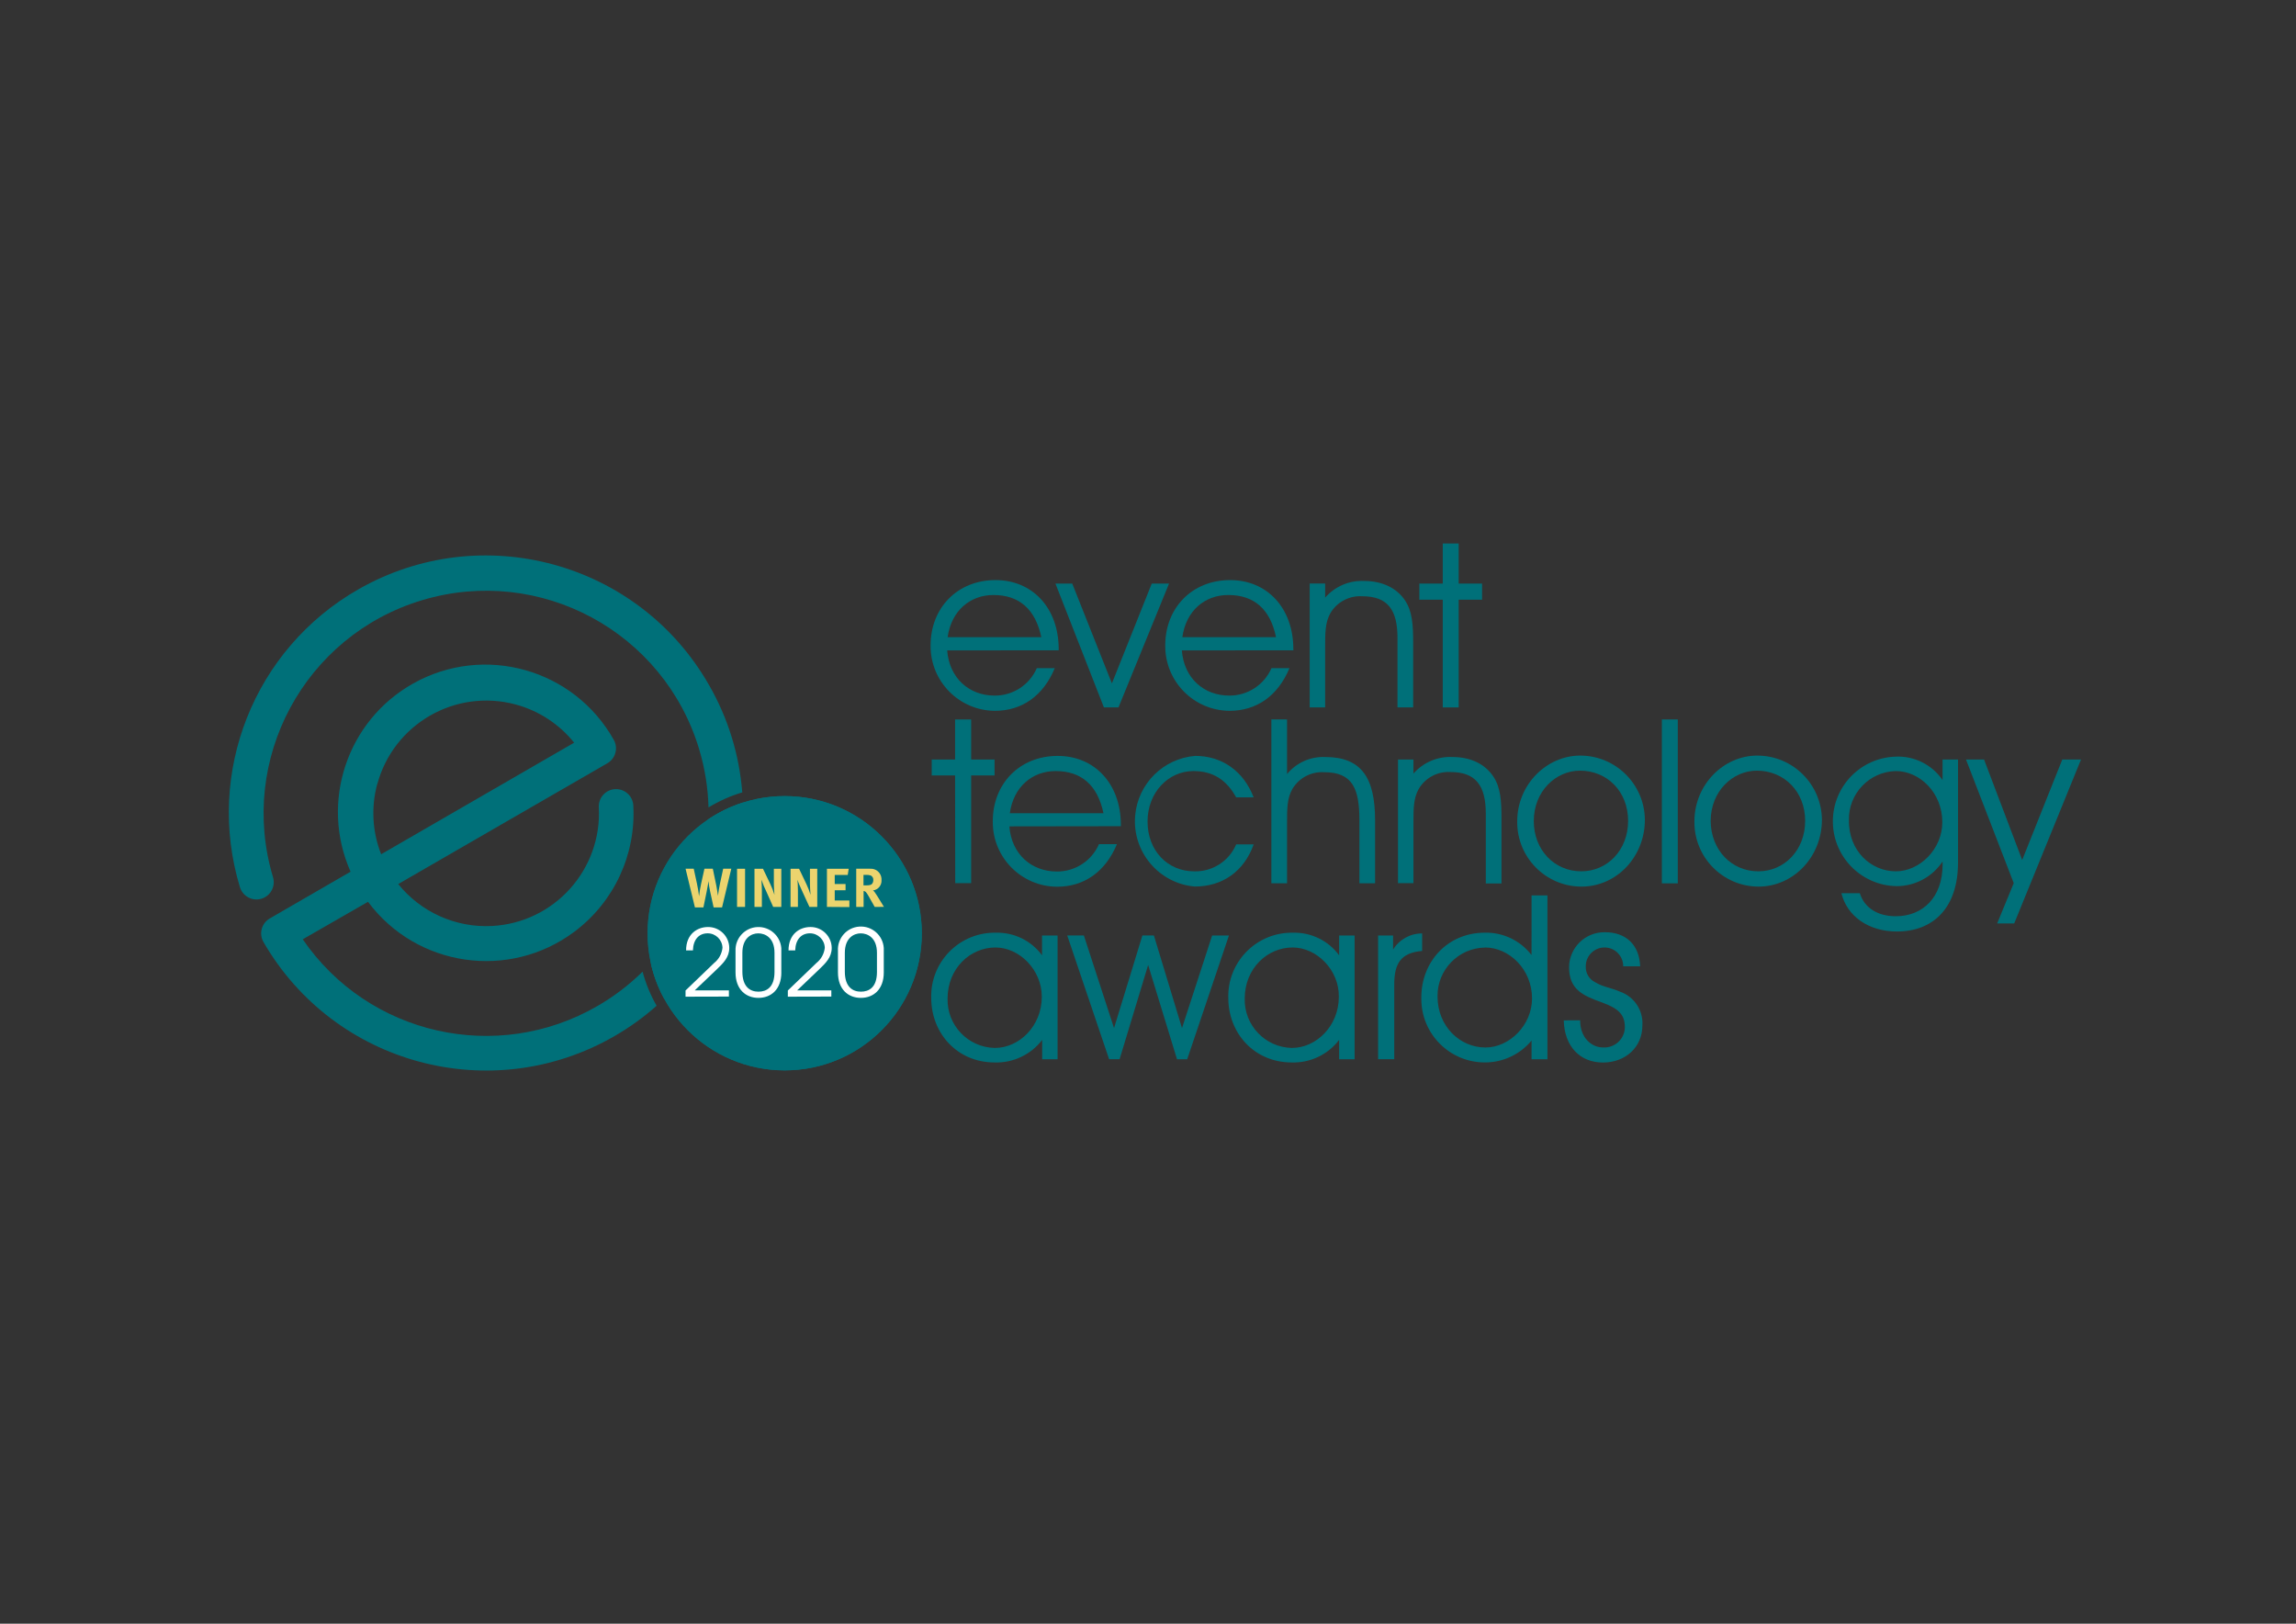 <?xml version="1.0" encoding="utf-8"?>
<!-- Generator: Adobe Illustrator 24.3.0, SVG Export Plug-In . SVG Version: 6.00 Build 0)  -->
<svg version="1.0" id="katman_1" xmlns="http://www.w3.org/2000/svg" xmlns:xlink="http://www.w3.org/1999/xlink" x="0px" y="0px"
	 viewBox="0 0 841.89 595.28" style="enable-background:new 0 0 841.89 595.28;" xml:space="preserve">
<rect x="0" y="0" width="841.89" height="595.28" fill="#333333" stroke="none"/>
<style type="text/css">
	.st0{fill:#007079;}
	.st1{fill:#FFFFFF;}
	.st2{fill:#EBD46E;}
</style>
<path class="st0" d="M347.31,238.45c0.77,10.15,8.04,16.57,17.41,16.57c6.7,0.04,12.78-3.92,15.45-10.06h6.59
	c-4.22,10.15-12.02,15.64-21.96,15.64c-13.1-0.09-23.66-10.78-23.57-23.88c0,0,0,0,0,0v-0.15c0-13.51,9.63-23.9,23.83-23.9
	c13.43,0,23.14,10.13,23.14,25.34v0.41L347.31,238.45z M364.29,218.14c-8.58,0-15.45,5.75-16.81,15.45h34.34
	C379.68,223.43,373.77,218.14,364.29,218.14z"/>
<path class="st0" d="M404.78,259.35l-17.77-45.4h6.16l14.54,36.59l14.61-36.59h6.34l-18.54,45.4H404.78z"/>
<path class="st0" d="M433.36,238.45c0.76,10.15,8.02,16.57,17.41,16.57c6.7,0.03,12.77-3.92,15.45-10.06h6.59
	c-4.22,10.15-12.02,15.64-21.98,15.64c-13.09-0.09-23.64-10.77-23.56-23.86c0,0,0,0,0,0v-0.17c0-13.51,9.63-23.9,23.81-23.9
	c13.44,0,23.16,10.13,23.16,25.34v0.41L433.36,238.45z M450.35,218.14c-8.58,0-15.45,5.75-16.81,15.45h34.34
	c-2.08-10.2-8-15.45-17.46-15.45H450.35z"/>
<path class="st0" d="M485.9,213.95v5.15c3.58-4.11,8.84-6.36,14.29-6.11c6.75,0,12.02,2.63,15.04,7.19
	c2.61,3.97,2.95,8.77,2.95,15.45v23.71h-5.75V233.9c0-10.4-3.62-15.3-12.93-15.3c-4.73-0.29-9.23,2.09-11.66,6.16
	c-1.94,3.43-1.94,7.26-1.94,12.52v22.06h-5.67v-45.4H485.9z"/>
<path class="st0" d="M529.02,219.86h-8.58v-5.91h8.58v-14.7h5.84v14.7h8.58v5.91h-8.58v39.49h-5.84V219.86z"/>
<path class="st0" d="M364.69,389.51c-13.74,0-23.23-10.73-23.23-23.66c-0.36-12.84,9.77-23.54,22.61-23.9c0,0,0,0,0,0h1.13
	c6.65-0.17,12.96,2.92,16.89,8.28v-7.25h5.7v45.36h-5.65v-7.09C378,386.66,371.5,389.73,364.69,389.51z M365.03,347.36
	c-9.31,0-17.58,7.69-17.58,18.75c-0.23,9.73,7.44,17.81,17.17,18.08h0.21c8.79,0,17.17-7.93,17.17-18.75c0-9.98-8.29-18.08-17-18.08
	H365.03z"/>
<path class="st0" d="M444.46,342.98h6.16l-15.3,45.36h-3.74L421,353.78l-10.47,34.54h-3.85l-15.35-45.36h6.1l11.06,33.96l10.4-33.96
	h4.22l10.3,33.96L444.46,342.98z"/>
<path class="st0" d="M473.64,389.51c-13.74,0-23.25-10.73-23.25-23.66c-0.35-12.85,9.79-23.55,22.65-23.9h1.1
	c6.65-0.17,12.96,2.92,16.89,8.28v-7.25h5.67v45.36h-5.67v-7.09C486.91,386.64,480.43,389.72,473.64,389.51z M473.97,347.36
	c-9.29,0-17.56,7.69-17.56,18.75c-0.23,9.73,7.44,17.81,17.17,18.08h0.17c8.77,0,17.17-7.93,17.17-18.75
	c0.14-9.94-8.22-18.08-16.93-18.08H473.97z"/>
<path class="st0" d="M505.32,388.32v-45.34h5.49v5.15c2.27-3.7,6.31-5.94,10.65-5.92v6.42c-7.93,0.67-10.22,4.72-10.22,12.33v27.37
	H505.32z"/>
<path class="st0" d="M561.59,340.04v-11.78h5.82v60.09h-5.82v-6.87c-4.23,5.12-10.53,8.06-17.17,8.02
	c-12.85-0.01-23.26-10.43-23.25-23.28c0-0.21,0-0.41,0-0.62c0-12.93,9.55-23.66,23.23-23.66c6.7-0.18,13.09,2.87,17.17,8.19
	L561.59,340.04z M544.52,347.39c-9.74,0.15-17.52,8.15-17.41,17.89l0,0c0,11.07,8.28,18.75,17.58,18.75
	c8.69,0,17.07-8.1,17.07-17.99c0-10.75-8.46-18.68-17.24-18.68V347.39z"/>
<path class="st0" d="M579.41,374.06v0.17c0,5.91,3.88,9.79,8.45,9.79c4.15,0.22,7.7-2.96,7.93-7.11c0.01-0.14,0.01-0.27,0-0.41
	c0-4.81-2.71-6.87-8.29-8.95c-7.09-2.54-12.16-4.74-12.16-13.01c0.09-7.15,5.97-12.87,13.11-12.77c0.01,0,0.02,0,0.04,0l0,0
	c7.69,0,12.6,4.57,12.93,12.5h-6.22c0.02-3.79-3.03-6.89-6.82-6.91s-6.89,3.03-6.91,6.82c-0.15,2.49,1.2,4.82,3.43,5.92
	c2.78,1.72,6.08,2.11,9.03,3.43c5.29,1.79,8.7,6.93,8.29,12.5c0,7.78-6.1,13.51-14.46,13.51s-14.11-5.82-14.37-15.45L579.41,374.06z
	"/>
<path class="st0" d="M350.21,284.28h-8.58v-5.82h8.58v-14.7h5.89v14.7h8.58v5.82h-8.58v39.49h-5.84L350.21,284.28z"/>
<path class="st0" d="M370.11,302.96c0.77,10.13,8.04,16.55,17.41,16.55c6.7,0.05,12.78-3.9,15.45-10.04h6.59
	c-4.22,10.13-12.02,15.62-21.96,15.62c-13.09-0.07-23.64-10.73-23.57-23.81c0-0.01,0-0.02,0-0.04v-0.19
	c0-13.53,9.63-23.92,23.83-23.92c13.43,0,23.14,10.15,23.14,25.34v0.43L370.11,302.96z M387.09,282.68
	c-8.58,0-15.45,5.75-16.81,15.45h34.34C402.46,287.92,396.57,282.68,387.09,282.68z"/>
<path class="st0" d="M437.59,282.68c-9.12,0-16.81,7.78-16.81,18.51c0,10.73,7.42,18.25,17.05,18.25
	c6.69,0.21,12.83-3.71,15.45-9.87h6.42c-3.54,9.87-11.4,15.45-21.62,15.45c-13.22-1.16-23-12.83-21.84-26.05
	c1.03-11.67,10.32-20.9,21.99-21.85c9.72,0,17.67,5.41,21.46,15.21h-6.42C449.74,285.89,444.75,282.68,437.59,282.68z"/>
<path class="st0" d="M471.93,263.76v20.02c3.41-4.15,8.57-6.46,13.94-6.25c13.43,0,18.34,7.69,18.34,23.23v23.06h-5.75v-23.14
	c0-11.49-2.46-17.58-12.93-17.58c-4.74-0.29-9.24,2.09-11.66,6.18c-1.94,3.43-1.94,7.26-1.94,12.5v22.05h-5.75v-60.09L471.93,263.76
	z"/>
<path class="st0" d="M518.28,278.46v5.15c3.58-4.1,8.83-6.34,14.27-6.08c6.76,0,12.02,2.61,15.04,7.18
	c2.63,3.97,2.97,8.79,2.97,15.45v23.73h-5.75v-25.55c0-10.3-3.64-15.3-12.93-15.3c-4.74-0.29-9.24,2.09-11.66,6.18
	c-1.94,3.43-1.94,7.26-1.94,12.5v22.05h-5.67v-45.31H518.28z"/>
<path class="st0" d="M579.41,277.01c13.03,0,23.62,10.51,23.73,23.54c0,13.44-10.22,24.5-23.32,24.5
	c-13.04-0.07-23.55-10.69-23.49-23.73c0-0.01,0-0.02,0-0.04v-0.14C556.33,287.57,567.15,277.01,579.41,277.01z M579.82,319.44
	c9.55,0,17.17-7.76,17.17-18.49c0-10.73-7.62-18.42-17.68-18.42c-8.7,0-16.91,7.43-16.91,18.51
	C562.41,311.58,569.93,319.44,579.82,319.44z"/>
<path class="st0" d="M609.37,263.76h5.84v60.09h-5.84V263.76z"/>
<path class="st0" d="M644.33,277.01c13.03,0,23.62,10.51,23.73,23.54c0,13.44-10.3,24.5-23.32,24.5
	c-13.02-0.09-23.5-10.71-23.44-23.73v-0.14C621.3,287.57,632.07,277.01,644.33,277.01z M644.74,319.44
	c9.55,0,17.17-7.76,17.17-18.49c0-10.73-7.69-18.42-17.74-18.42c-8.7,0-16.91,7.43-16.91,18.51
	C627.38,311.58,634.85,319.44,644.74,319.44z"/>
<path class="st0" d="M695.13,335.91c9.98,0,17.17-7.01,17.17-18.89v-1.18c-3.74,5.63-10.05,9.03-16.81,9.03
	c-13.11-0.18-23.6-10.96-23.42-24.07c0.17-12.66,10.25-22.96,22.9-23.4c6.88-0.35,13.44,2.9,17.32,8.58v-7.52h5.67v37.77
	c0,16.48-8.96,25.27-22.41,25.27c-10.3,0-18.23-5.49-20.35-14.03h6.75C683.64,332.87,688.54,335.91,695.13,335.91z M695.13,319.44
	c8.79,0,17.07-8.12,17.07-18.01c0-10.73-8.19-18.75-17.07-18.75c-9.72,0.24-17.41,8.32-17.17,18.05l0,0
	C677.81,312.07,686.17,319.44,695.13,319.44z"/>
<path class="st0" d="M727.51,278.46l13.98,36.83l14.7-36.83h6.87l-24.5,60.09h-6.25l6.08-14.78l-17.5-45.31H727.51z"/>
<path class="st0" d="M272.44,294.22c-4.48,1.42-8.73,3.47-12.64,6.08c-0.53,19.57-8.04,38.31-21.17,52.83
	c1.01,4.58,2.68,8.98,4.94,13.08C263.04,347.44,273.55,321.24,272.44,294.22z M219.04,368.84c-36.88,21.31-83.95,10.65-108.03-24.48
	l23.93-13.74c17.85,23.92,51.72,28.84,75.64,10.99c14.52-10.84,22.65-28.23,21.64-46.32c-0.19-3.49-3.18-6.17-6.67-5.98
	c-3.49,0.19-6.17,3.18-5.98,6.67c1.2,22.82-16.32,42.3-39.14,43.5c-13.27,0.7-26.08-5.02-34.41-15.37l76.71-44.3
	c2.99-1.75,4.02-5.57,2.32-8.58c-14.62-26.02-47.55-35.26-73.57-20.64c-24.29,13.65-34.22,43.52-22.94,68.99L98.9,336.73
	c-2.99,1.75-4.02,5.57-2.32,8.58c26.01,45.09,83.66,60.56,128.75,34.54c5.51-3.18,10.68-6.9,15.44-11.12
	c-2.25-3.93-3.98-8.13-5.15-12.5C230.65,361.12,225.08,365.36,219.04,368.84z M138.34,287.51c5.92-22.07,28.61-35.17,50.68-29.25
	c8.48,2.27,16.01,7.18,21.51,14.02l-70.77,40.9c-3.23-8.18-3.74-17.18-1.46-25.67H138.34z M259.95,251.09
	c-25.85-45.18-83.43-60.84-128.6-35c-38.14,21.82-56.13,67.1-43.38,109.15c1.01,3.35,4.54,5.25,7.89,4.25
	c3.35-1.01,5.25-4.54,4.25-7.89l0,0c-12.94-43.15,11.54-88.63,54.7-101.57s88.63,11.54,101.57,54.7c2.07,6.91,3.22,14.06,3.41,21.28
	c3.88-2.35,8.04-4.2,12.38-5.51C271.08,276.61,266.91,263.15,259.95,251.09z"/>
<path class="st0" d="M338.01,342.17c-0.02,27.76-22.54,50.26-50.31,50.24c-27.76-0.02-50.26-22.54-50.24-50.31
	c0.02-27.76,22.54-50.26,50.31-50.24C315.52,291.9,338.01,314.42,338.01,342.17z"/>
<path class="st0" d="M338.01,342.17c-0.02,27.76-22.54,50.26-50.31,50.24c-27.76-0.02-50.26-22.54-50.24-50.31
	c0.02-27.76,22.54-50.26,50.31-50.24C315.52,291.9,338.01,314.42,338.01,342.17z"/>
<path class="st1" d="M251.37,365.4v-2.27l10.46-10.06c1.73-1.37,2.85-3.38,3.09-5.58c-0.07-2.95-2.47-5.31-5.43-5.32
	c-3.25,0-5.31,2.32-5.41,6.27h-2.51c0-5.99,4.07-8.58,8.05-8.58c4.26-0.03,7.75,3.39,7.79,7.66c0,3.43-2.16,5.55-4.6,7.88
	l-8.07,7.69h12.53v2.27L251.37,365.4z"/>
<path class="st1" d="M286.5,356.53c0,6.23-3.79,9.31-8.4,9.31s-8.4-3.07-8.4-9.34v-7.86c-0.2-4.64,3.4-8.57,8.04-8.77
	c4.52-0.2,8.39,3.22,8.75,7.74c0,0.35,0,0.72,0,1.08V356.53z M283.99,349.32c0-5.55-3.43-7.14-5.96-7.14
	c-2.52,0-5.82,1.72-5.82,7.14v6.87c0,5.75,2.97,7.37,5.89,7.37s5.89-1.51,5.89-7.23V349.32z"/>
<path class="st1" d="M288.88,365.4v-2.27l10.46-10.06c1.73-1.37,2.85-3.38,3.09-5.58c-0.07-2.95-2.47-5.31-5.43-5.32
	c-3.25,0-5.31,2.32-5.41,6.27h-2.46c0-5.99,4.05-8.58,8.05-8.58c4.26-0.03,7.75,3.39,7.79,7.66c0,3.43-2.18,5.55-4.62,7.88
	l-8.05,7.69h12.53v2.27L288.88,365.4z"/>
<path class="st1" d="M324.06,356.53c0,6.23-3.79,9.31-8.4,9.31s-8.4-3.07-8.4-9.34v-7.86c-0.3-4.64,3.22-8.64,7.86-8.94
	c4.64-0.3,8.64,3.22,8.94,7.86c0,0.35,0,0.72,0,1.08V356.53z M321.56,349.32c0-5.55-3.43-7.14-5.96-7.14s-5.82,1.72-5.82,7.14v6.87
	c0,5.75,2.97,7.37,5.89,7.37s5.89-1.51,5.89-7.23L321.56,349.32z"/>
<path class="st2" d="M264.76,332.68h-3.09l-1.25-5.7c-0.29-1.3-0.51-2.62-0.65-3.95c0,0.38-0.31,2.11-0.67,3.91l-1.17,5.73h-3.12
	l-3.43-14.18h2.99l1.2,5.51c0.33,1.52,0.58,3.06,0.76,4.6c0.16-1.5,0.4-2.99,0.72-4.46l1.25-5.65h3.07l1.3,6.25
	c0.26,1.25,0.55,3.43,0.6,3.69c0-0.48,0.46-3.28,0.76-4.64l1.15-5.31h2.97L264.76,332.68z"/>
<path class="st2" d="M270.26,332.49V318.5h2.94v13.99H270.26z"/>
<path class="st2" d="M283.51,332.49l-2.39-5.36c-0.74-1.49-1.38-3.02-1.91-4.6c0.1,1.15,0.12,2.82,0.15,3.98v5.97h-2.71V318.5h3.12
	l2.68,5.6c0.61,1.28,1.12,2.61,1.53,3.97c-0.1-1.08-0.21-2.88-0.22-3.85v-5.72h2.73v13.99H283.51z"/>
<path class="st2" d="M296.8,332.49l-2.46-5.36c-0.79-1.72-1.72-3.73-1.91-4.6c0.1,1.15,0.12,2.82,0.15,3.98v5.97h-2.71V318.5H293
	l2.68,5.6c0.61,1.28,1.12,2.61,1.53,3.97c-0.1-1.08-0.21-2.88-0.22-3.85v-5.72h2.68v13.99H296.8z"/>
<path class="st2" d="M303.22,332.49V318.5h7.98l-0.36,2.28h-4.76v3.31h3.97v2.3h-3.97v3.74h5.37v2.42L303.22,332.49z"/>
<path class="st2" d="M320.73,332.49c-0.55-0.93-0.77-1.3-1.3-2.3c-1.39-2.51-1.82-3.19-2.32-3.43c-0.14-0.07-0.29-0.11-0.45-0.12
	v5.84h-2.7v-13.99h5.15c2.13-0.13,3.97,1.49,4.12,3.62v0.48c0.16,1.92-1.22,3.62-3.12,3.86c0.22,0.17,0.42,0.36,0.58,0.58
	c0.72,0.91,2.85,4.57,3.43,5.44L320.73,332.49z M319.26,320.95c-0.51-0.15-1.05-0.22-1.58-0.21h-1.06v3.85h0.94
	c1.2,0,1.72-0.12,2.11-0.46c0.37-0.38,0.56-0.9,0.55-1.43C320.31,321.97,319.92,321.27,319.26,320.95z"/>
</svg>

